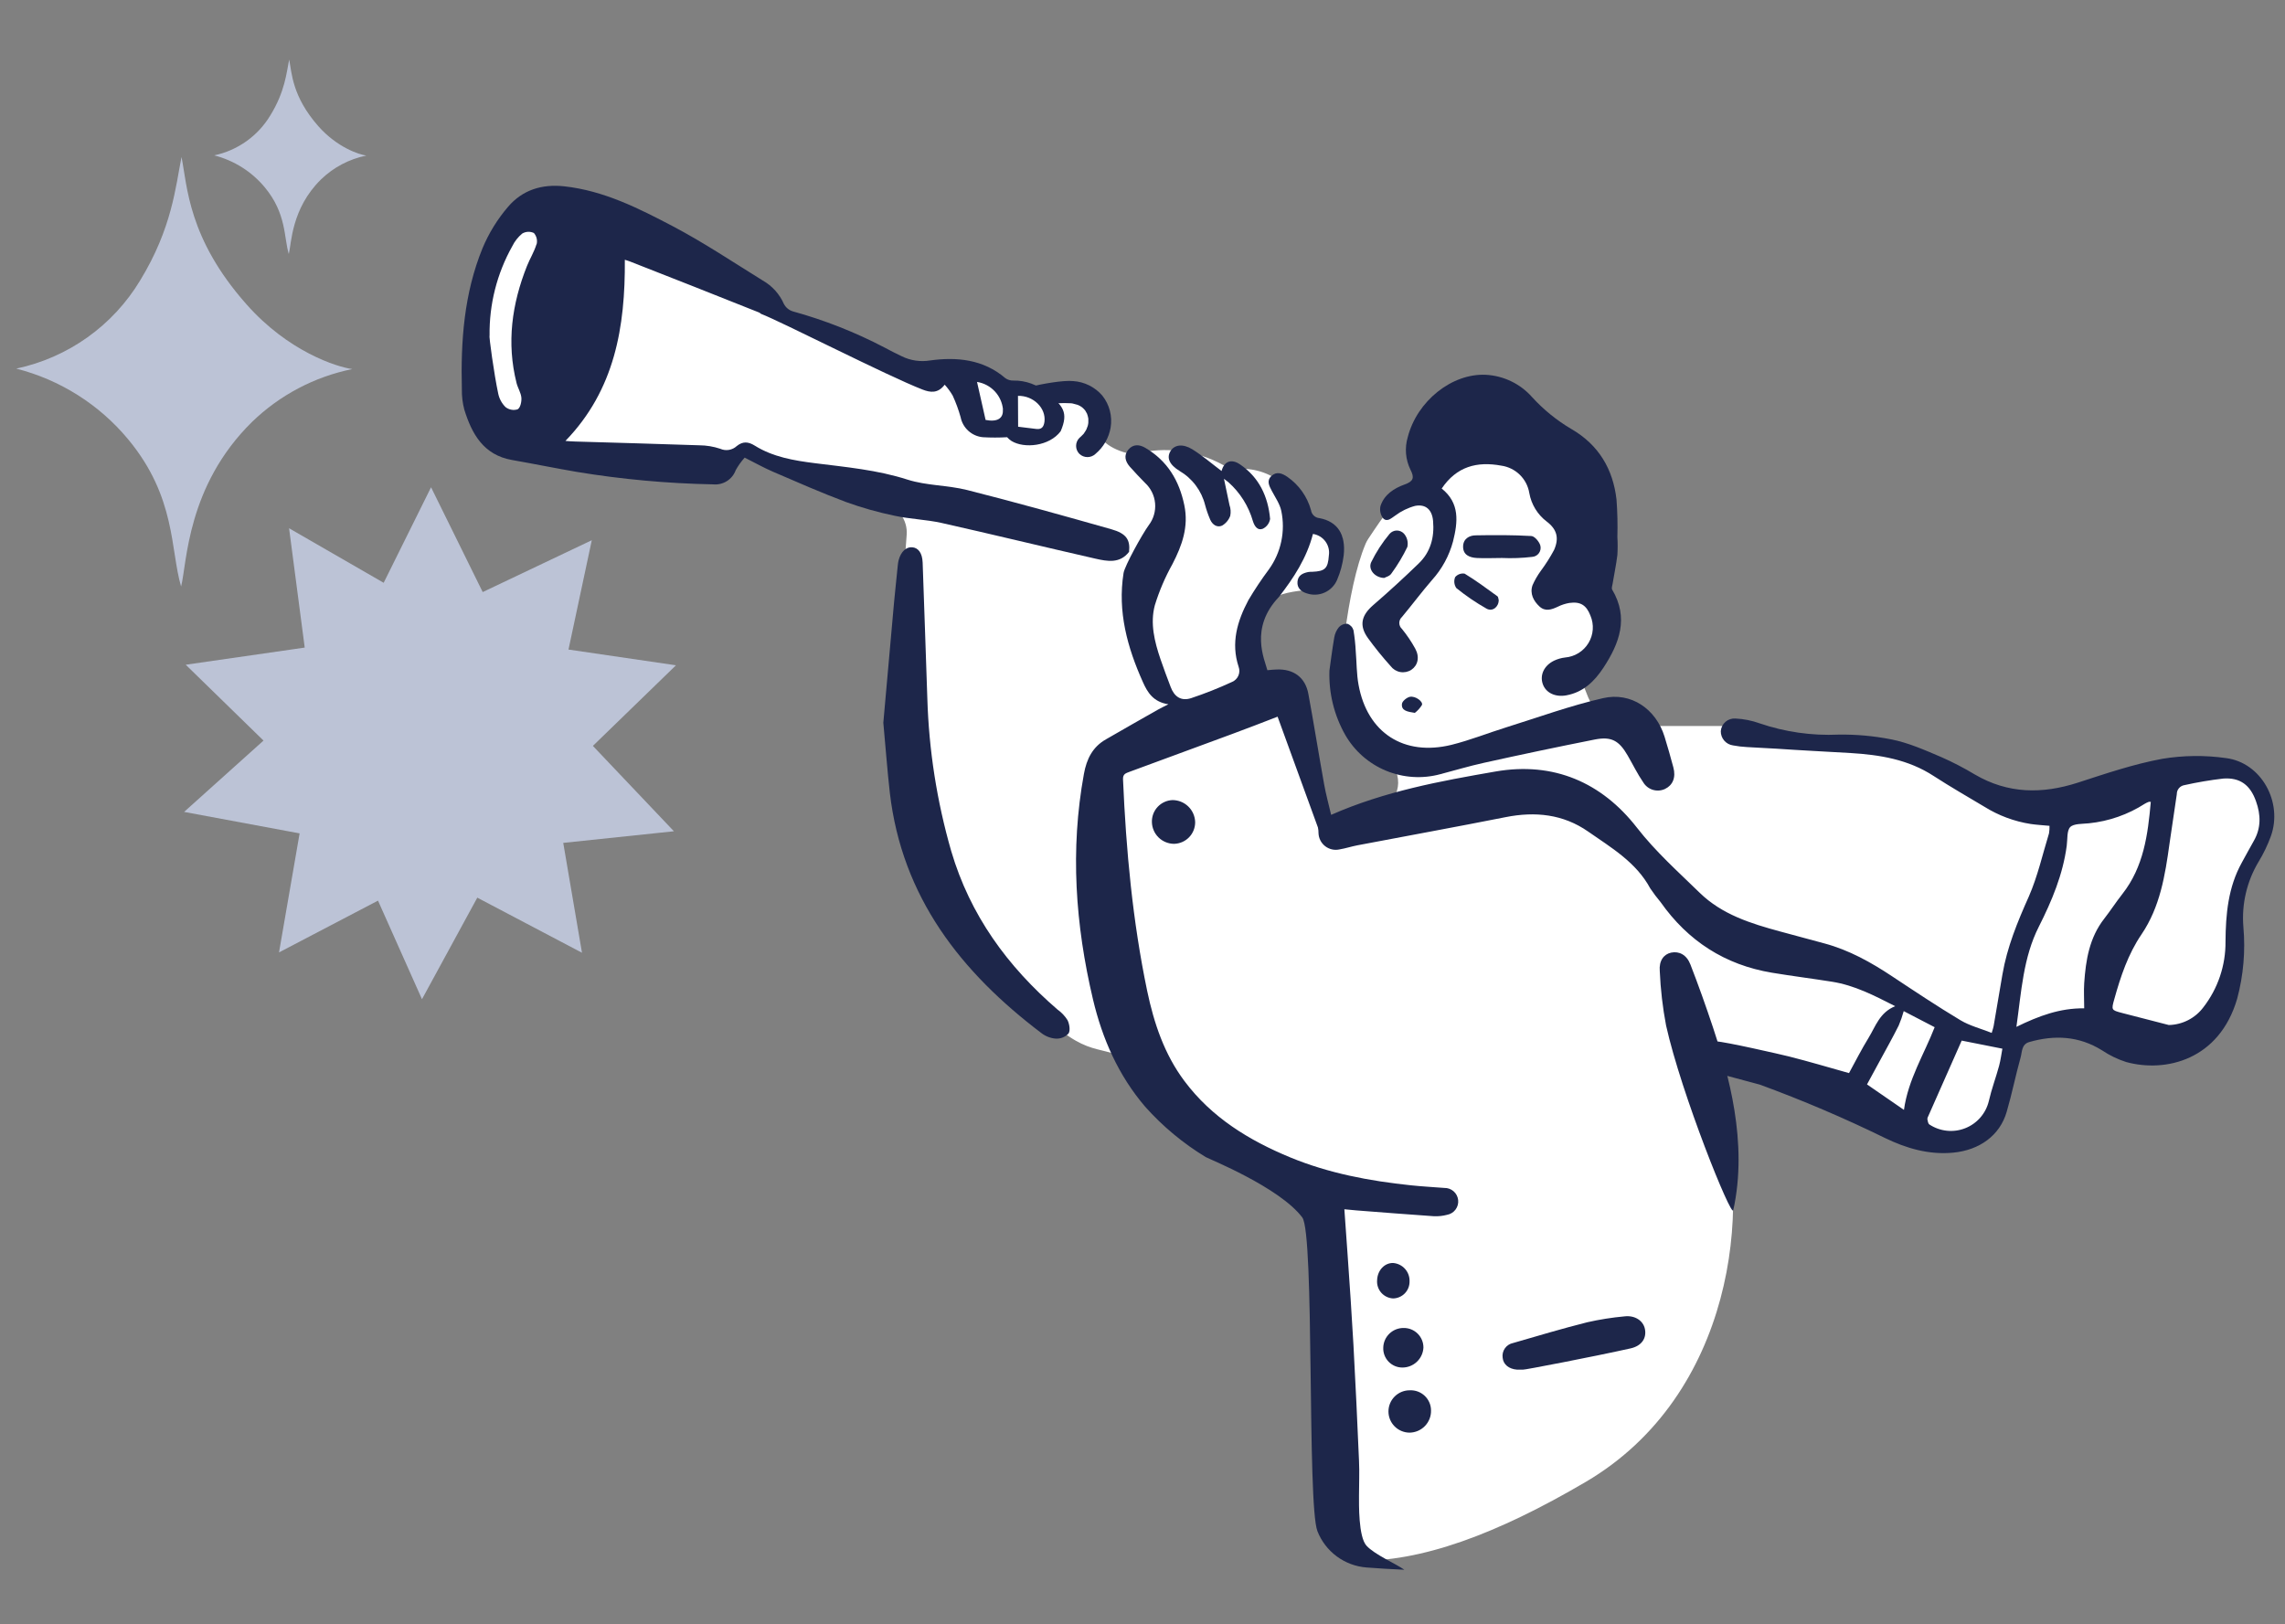 <svg width="422" height="300" viewBox="0 0 422 300" fill="none" xmlns="http://www.w3.org/2000/svg">
<rect x="0" y="0" width="422" height="300" fill="#808080" stroke="none"/>
<g clip-path="url(#clip0_421_1026)">
<g clip-path="url(#clip1_421_1026)">
<path d="M418.625 149.43C418.451 148.517 417.766 145.666 414.079 142.913C413.03 142.141 411.74 141.771 410.441 141.867C405.908 142.18 401.407 142.844 396.977 143.853C386.572 146.23 382.571 149.158 375.329 148.733C372.864 148.587 369.002 146.941 361.362 143.853C355.657 141.553 350.887 139.483 347.459 137.921C346.952 137.698 346.416 137.548 345.866 137.475L319.812 134.136C319.58 134.109 319.347 134.095 319.113 134.095H304.239C303.681 134.094 303.126 134.012 302.591 133.851L296.872 132.094C296.075 131.847 295.344 131.426 294.73 130.861C294.117 130.297 293.636 129.604 293.324 128.832L292.584 126.978C292.273 126.212 292.135 125.387 292.178 124.562C292.222 123.737 292.446 122.932 292.835 122.203C294.594 119.002 295.581 115.436 295.719 111.788C295.855 106.013 293.916 100.381 290.252 95.909C290.168 95.805 290.084 95.707 289.993 95.61L279.155 84.227C278.438 83.471 277.524 82.932 276.516 82.668C275.507 82.404 274.446 82.428 273.45 82.735C269.971 83.838 266.656 85.404 263.596 87.391C258.471 90.723 255.426 95.428 252.702 99.513C252.513 99.795 252.349 100.094 252.214 100.406C248.61 108.945 247.248 125.59 247.325 131.271C247.325 133.697 248.624 134.596 250.154 136.332C252.067 138.514 257.339 140.298 258.045 143.156C260.063 151.347 243.764 155.299 241.746 147.123C241.306 145.331 237.479 135.217 237.095 132.003C236.878 130.226 235.426 129.445 234.874 128.176C234.522 127.274 233.887 126.509 233.065 125.995C232.344 125.624 231.718 125.093 231.233 124.443C230.749 123.793 230.42 123.041 230.272 122.244C230.188 121.659 230.112 121.08 230.049 120.509V120.453C229.914 119.375 229.84 118.291 229.825 117.205C229.762 116.016 230.063 114.837 230.686 113.822C231.31 112.808 232.227 112.006 233.317 111.524C233.625 111.384 233.92 111.216 234.197 111.022C236.362 109.488 239.043 109.216 241.662 108.931C242.681 108.805 243.296 107.739 243.959 107.481C244.971 107.035 245.834 106.309 246.445 105.389C247.758 103.549 248.471 102.002 247.842 99.22C247.765 98.886 246.159 98.879 246.194 98.593C245.087 98.298 244.014 97.884 242.996 97.359C242.304 97.04 241.685 96.582 241.177 96.016C240.669 95.448 240.283 94.784 240.042 94.062C239.455 92.335 238.45 90.778 237.116 89.531C234.848 87.511 231.877 86.46 228.841 86.604C227.851 86.642 226.869 86.413 225.998 85.942C223.393 84.496 220.525 83.583 217.563 83.258C215.169 83 212.748 83.135 210.398 83.655C209.438 83.863 208.441 83.815 207.507 83.516C199.86 81.069 203.072 75.241 198.708 73.499C198.254 72.446 192.814 73.115 188.233 71.408C187.231 71.027 186.18 70.792 185.111 70.71C184.414 70.67 183.731 70.495 183.1 70.195C181.417 69.378 179.613 68.837 177.758 68.591C175.723 68.323 173.657 68.415 171.654 68.863C170.564 69.108 169.426 69.031 168.379 68.64L145.132 59.725C144.393 59.443 143.723 59.007 143.166 58.447C142.609 57.887 142.177 57.216 141.899 56.477L141.612 55.71C141.323 54.94 140.868 54.243 140.277 53.669C139.687 53.095 138.977 52.659 138.198 52.392L101.291 39.712C100.282 39.36 99.193 39.304 98.153 39.551C97.114 39.798 96.167 40.338 95.425 41.106C91.634 45.087 88.943 49.982 87.618 55.312C85.097 65.615 88.63 74.279 90.949 78.538C91.373 79.326 91.981 79.999 92.722 80.503C93.462 81.006 94.312 81.325 95.201 81.431L130.851 85.725C132.237 85.891 133.634 85.533 134.769 84.722L134.818 84.687C135.704 84.055 136.755 83.695 137.843 83.651C138.931 83.608 140.008 83.883 140.942 84.443C144.201 86.404 147.621 88.086 151.165 89.469C154.971 90.957 158.905 92.096 162.918 92.87C164.276 93.127 165.489 93.877 166.325 94.975C167.161 96.074 167.559 97.442 167.444 98.816C166.489 110.316 166.417 121.872 167.227 133.384C168.037 144.843 168.547 151.347 171.417 159.175C177.004 174.357 187.541 183.956 194.343 189.058L194.574 189.246C202.954 196.44 204.015 191.637 212.276 198.622C212.499 198.81 212.706 199.015 212.898 199.235L225.056 213.288C225.6 213.915 244.441 222.719 244.665 223.521C250.95 246.426 238.771 261.274 245.049 284.166C245.365 285.32 246.044 286.343 246.988 287.082C247.931 287.822 249.087 288.239 250.286 288.271C262.374 288.571 276.376 283.392 292.884 273.696C320.119 257.663 323.701 222.907 317.43 203.954C317.12 203.024 317.06 202.027 317.258 201.066C317.457 200.106 317.905 199.214 318.559 198.481C319.213 197.749 320.049 197.201 320.982 196.894C321.916 196.587 322.914 196.532 323.876 196.733C334.289 198.866 344.15 203.118 352.843 209.224C352.973 209.323 353.111 209.412 353.255 209.489C355.506 210.782 358.147 211.227 360.699 210.744C364.938 209.886 367.193 206.638 368.024 205.167C368.237 204.782 368.404 204.372 368.52 203.947C369.451 200.694 370.354 197.441 371.23 194.188C371.448 193.4 371.838 192.668 372.371 192.047C372.905 191.425 373.569 190.928 374.316 190.592C376.393 189.621 378.657 189.112 380.95 189.1C387.473 189.1 389.812 193.505 397.012 193.282C399.709 193.251 402.354 192.531 404.694 191.191C410.441 187.79 412.054 181.321 412.375 180.038C413.828 174.197 411.272 172.984 413.074 166.794C413.912 163.894 414.519 164.006 416.565 158.429C418.199 153.933 419.023 151.612 418.625 149.43Z" fill="white"/>
<path d="M316.376 189.818C315.07 185.9 313.687 181.99 312.186 178.135C311.488 176.337 310.091 175.647 308.625 175.953C307.277 176.246 306.362 177.438 306.53 179.362C306.675 182.736 307.065 186.095 307.696 189.414C310.538 202.149 319.777 225.027 320.105 223.535C322.877 210.988 319.155 198.148 316.376 189.818Z" fill="#1D264A"/>
<path d="M411.097 140.02C407.195 139.467 403.232 139.512 399.344 140.152C394.058 141.128 388.869 142.892 383.764 144.551C377.165 146.684 370.852 146.642 364.707 143.045C362.717 141.846 360.653 140.775 358.527 139.838C355.531 138.563 352.409 137.162 349.19 136.548C346.017 135.927 342.787 135.637 339.553 135.684C334.595 135.911 329.638 135.201 324.944 133.593C323.518 133.082 322.023 132.786 320.51 132.714C320.179 132.69 319.846 132.73 319.531 132.834C319.215 132.938 318.923 133.102 318.672 133.318C318.42 133.535 318.214 133.798 318.064 134.094C317.915 134.39 317.825 134.712 317.8 135.043C317.789 135.682 318.013 136.303 318.43 136.789C318.847 137.275 319.428 137.591 320.063 137.678C320.907 137.839 321.761 137.941 322.619 137.984C324.434 138.11 326.25 138.165 328.059 138.284C332.619 138.598 337.186 138.814 341.746 139.086C347.165 139.413 352.423 140.264 357.109 143.324C360.161 145.303 363.324 147.123 366.446 148.984C369.07 150.629 372.002 151.722 375.063 152.197C376.187 152.358 377.326 152.42 378.506 152.532C378.522 152.999 378.492 153.466 378.415 153.926C377.221 157.823 376.32 161.859 374.7 165.567C372.605 170.251 370.678 174.922 369.812 179.996C369.272 183.184 368.729 186.365 368.185 189.539C368.136 189.825 368.031 190.097 367.835 190.78C365.824 189.985 363.785 189.469 362.06 188.438C357.772 185.866 353.603 183.084 349.434 180.324C345.538 177.738 341.494 175.479 336.941 174.253L328.75 172.043C323.352 170.579 318.024 168.92 313.896 164.891C309.909 161.001 305.789 157.342 302.297 152.853C295.817 144.53 286.934 140.633 276.194 142.501C265.984 144.272 255.775 146.133 245.837 150.504C245.383 148.545 244.874 146.725 244.545 144.864C243.54 139.288 242.66 133.711 241.633 128.17C241.075 125.109 238.889 123.52 235.747 123.66C235.202 123.66 234.664 123.743 234.064 123.792C233.554 121.819 230.733 115.985 236.193 110.262C238.938 106.735 241.354 103.013 242.478 98.621C242.933 98.688 243.37 98.845 243.764 99.081C244.159 99.317 244.502 99.629 244.775 99.998C245.048 100.367 245.246 100.787 245.356 101.232C245.467 101.678 245.488 102.141 245.418 102.594C245.251 104.999 244.72 105.515 242.339 105.613C242.084 105.604 241.829 105.62 241.578 105.661C240.586 105.87 239.72 106.268 239.622 107.446C239.524 108.624 240.321 109.286 241.347 109.6C242.421 109.965 243.594 109.911 244.63 109.45C245.666 108.988 246.489 108.153 246.934 107.111C247.552 105.673 247.964 104.155 248.156 102.601C248.589 98.719 247.018 96.328 243.673 95.7C243.286 95.668 242.922 95.505 242.641 95.239C242.359 94.973 242.176 94.62 242.122 94.237C241.433 91.726 239.877 89.538 237.73 88.061C236.808 87.433 235.767 87.008 234.811 87.914C233.854 88.82 234.406 89.747 234.902 90.702C235.537 91.901 236.368 93.086 236.633 94.369C237.023 96.227 237.021 98.146 236.628 100.004C236.235 101.861 235.459 103.617 234.35 105.159C232.989 106.983 231.726 108.877 230.565 110.834C228.512 114.695 227.29 118.745 228.756 123.172C228.948 123.7 228.931 124.281 228.708 124.797C228.484 125.313 228.072 125.724 227.555 125.946C225.083 127.09 222.549 128.096 219.964 128.957C218.121 129.543 216.871 128.686 216.193 126.866C215.551 125.165 214.901 123.464 214.322 121.75C213.218 118.508 212.38 115.128 213.281 111.782C214.096 109.14 215.186 106.591 216.536 104.177C218.316 100.733 219.552 97.283 218.721 93.302C217.779 88.758 215.6 85.126 211.549 82.735C210.453 82.08 209.287 81.982 208.386 83.049C207.485 84.115 207.827 85.244 208.658 86.199C209.489 87.154 210.516 88.207 211.452 89.176C212.527 90.159 213.196 91.508 213.325 92.958C213.454 94.408 213.035 95.854 212.15 97.011C210.935 98.677 207.709 104.525 207.499 105.857C206.375 112.967 208.197 119.575 211.075 125.988C211.927 127.905 213.002 129.661 215.781 130.08C214.88 130.54 214.385 130.777 213.847 131.076C210.642 132.896 207.436 134.715 204.245 136.562C201.794 137.956 200.683 140.173 200.181 142.94C197.618 156.958 198.602 170.823 201.85 184.569C203.575 191.86 206.549 198.636 211.501 204.422C214.743 208.055 218.508 211.186 222.674 213.713C223.093 213.985 236.319 219.29 240.509 224.866C242.793 227.906 241.382 277.788 243.302 282.799C244.028 284.659 245.265 286.277 246.871 287.466C248.477 288.654 250.387 289.366 252.381 289.519C254.532 289.686 256.892 289.833 259.364 289.937C257.674 288.766 253.903 287.149 252.381 285.511C250.858 283.873 250.984 277.746 250.984 276.226C250.984 274.072 251.089 271.918 250.984 269.764C250.677 262.633 250.349 255.509 249.958 248.392C249.65 242.816 249.259 237.204 248.868 231.607C248.687 228.909 248.484 226.205 248.282 223.354C249.106 223.43 249.797 223.507 250.488 223.563C255.279 223.932 260.062 224.316 264.853 224.643C265.662 224.674 266.472 224.584 267.255 224.378C267.876 224.265 268.431 223.922 268.81 223.417C269.188 222.913 269.362 222.285 269.297 221.658C269.232 221.032 268.932 220.453 268.458 220.037C267.983 219.621 267.369 219.399 266.738 219.415C264.678 219.255 262.604 219.143 260.544 218.927C252.925 218.126 245.432 216.718 238.309 213.783C230.677 210.632 223.791 206.415 218.756 199.688C215.034 194.725 213.114 188.981 211.864 183.022C209.175 170.133 207.967 157.07 207.401 143.93C207.359 142.885 208.016 142.801 208.658 142.536C214.957 140.213 221.261 137.889 227.569 135.566C230.362 134.534 233.107 133.474 235.949 132.373C238.47 139.288 240.942 146.063 243.4 152.839C243.474 153.185 243.51 153.538 243.505 153.891C243.522 154.361 243.642 154.821 243.858 155.239C244.074 155.657 244.38 156.022 244.754 156.307C245.127 156.593 245.56 156.793 246.02 156.892C246.48 156.991 246.957 156.988 247.416 156.882C248.512 156.7 249.573 156.345 250.663 156.136C259.797 154.4 268.945 152.734 278.058 150.929C283.526 149.841 288.694 150.378 293.303 153.591C297.57 156.568 302.165 159.245 304.769 164.082C305.361 164.964 306 165.813 306.683 166.627C311.739 173.8 318.554 178.212 327.242 179.662C330.936 180.275 334.651 180.742 338.345 181.328C342.486 181.983 346.131 183.872 350.014 185.845C347.123 187.009 346.383 189.595 345.091 191.693C343.799 193.791 342.605 196.147 341.48 198.204C337.702 197.144 334.078 196.064 330.412 195.137C328.757 194.725 318.652 192.411 316.948 192.348C316.282 192.293 315.618 192.482 315.08 192.879C314.543 193.277 314.169 193.857 314.029 194.509C313.88 195.158 313.961 195.838 314.257 196.434C314.554 197.03 315.048 197.505 315.656 197.778C315.964 197.953 324.665 200.211 325 200.33C332.876 203.213 340.596 206.505 348.129 210.193C352.06 212.096 356.222 213.33 360.733 212.898C365.573 212.431 369.323 209.74 370.594 205.383C371.571 202.051 372.242 198.636 373.178 195.29C373.464 194.279 373.317 192.885 374.77 192.467C379.456 191.128 383.939 191.345 388.199 193.993C389.581 194.923 391.088 195.653 392.675 196.161C399.951 198.155 409.875 195.792 413.171 184.451C414.321 180.148 414.709 175.677 414.316 171.241C413.963 167.031 414.939 162.816 417.109 159.189C418.029 157.679 418.796 156.082 419.4 154.421C421.635 148.155 417.619 140.842 411.097 140.02ZM344.804 200.295L347.165 195.952C348.345 193.777 349.553 191.623 350.656 189.421C351.024 188.554 351.334 187.665 351.585 186.758L357.298 189.727C355.342 194.76 352.409 199.361 351.627 205L344.804 200.295ZM369.197 196.865C368.604 199.047 367.8 201.18 367.298 203.383C367.027 204.506 366.488 205.548 365.729 206.419C364.969 207.291 364.009 207.966 362.932 208.389C361.855 208.812 360.691 208.969 359.54 208.847C358.389 208.726 357.285 208.329 356.32 207.691C356.082 207.523 356.013 207.056 355.95 206.715C355.953 206.512 356.014 206.314 356.124 206.143L362.291 192.202L369.805 193.694C369.623 194.649 369.49 195.778 369.197 196.865ZM384.916 181.6C384.819 183.057 384.916 184.52 384.916 186.242C380.447 186.186 376.537 187.636 372.395 189.665C373.317 183.14 373.645 176.867 376.544 171.144C378.939 166.404 380.985 161.531 381.69 156.205C381.851 155.02 381.69 153.417 382.333 152.762C382.975 152.107 384.595 152.19 385.789 152.065C389.475 151.689 393.019 150.447 396.132 148.44C396.355 148.309 396.588 148.198 396.83 148.106C396.914 148.071 397.025 148.106 397.214 148.106C396.676 154.17 395.901 160.123 391.956 165.135C390.796 166.606 389.784 168.181 388.639 169.652C385.866 173.186 385.203 177.341 384.916 181.6ZM416.237 155.32C415.482 156.631 414.777 157.976 414.037 159.301C411.495 163.873 411.048 168.864 411.013 173.939C411.05 178.321 409.609 182.589 406.921 186.054C406.176 187.047 405.214 187.858 404.108 188.424C403.002 188.991 401.781 189.298 400.538 189.323C397.668 188.584 394.784 187.852 391.914 187.099C389.91 186.57 389.91 186.556 390.482 184.52C391.648 180.338 393.017 176.232 395.496 172.586C398.925 167.526 399.861 161.692 400.671 155.815C401.09 152.769 401.6 149.73 402.019 146.684C402.012 146.285 402.149 145.897 402.406 145.591C402.662 145.285 403.021 145.081 403.415 145.018C405.779 144.491 408.168 144.086 410.573 143.805C413.723 143.568 415.594 145.025 416.642 147.987C417.549 150.518 417.591 152.95 416.237 155.32Z" fill="#1D264A"/>
<path d="M205.236 97.75C196.395 95.24 187.541 92.772 178.63 90.514C175.027 89.601 171.13 89.712 167.61 88.59C162.024 86.792 156.249 86.276 150.494 85.551C146.619 85.063 142.764 84.415 139.384 82.303C138.162 81.543 137.163 81.508 136.067 82.386C135.664 82.761 135.16 83.008 134.617 83.097C134.074 83.187 133.517 83.114 133.015 82.888C131.768 82.471 130.462 82.255 129.146 82.247C121.507 81.982 113.867 81.78 106.227 81.55C105.599 81.55 104.97 81.473 104.426 81.438C113.553 72.007 115.48 60.373 115.396 47.979C115.683 48.077 116.018 48.167 116.339 48.293C124.286 51.416 132.233 54.525 140.152 57.703C140.297 57.768 140.43 57.857 140.543 57.968C144.342 59.425 163.846 69.421 170.369 71.951C171.821 72.516 173.225 72.704 174.468 71.052C175.031 71.672 175.527 72.35 175.948 73.073C176.539 74.358 177.027 75.686 177.408 77.047C177.6 78.025 178.103 78.914 178.843 79.583C179.583 80.251 180.52 80.662 181.514 80.755C183.007 80.84 184.504 80.84 185.997 80.755C186.235 81.023 186.507 81.257 186.807 81.452C189.147 82.888 193.791 82.442 195.886 79.654C197.387 76.169 196.333 74.928 193.309 72.523C191.605 71.051 189.417 70.257 187.164 70.292C186.626 70.314 186.097 70.155 185.662 69.839C181.591 66.354 176.661 65.901 171.772 66.577C169.989 66.872 168.157 66.602 166.535 65.803C165.439 65.294 164.363 64.723 163.295 64.158C157.912 61.346 152.245 59.114 146.388 57.501C145.694 57.278 145.115 56.792 144.775 56.149C143.981 54.328 142.619 52.812 140.892 51.827C135.39 48.425 129.998 44.808 124.286 41.803C117.966 38.485 111.542 35.223 104.216 34.414C100.026 33.954 96.472 35.111 93.839 38.185C91.87 40.478 90.275 43.066 89.111 45.853C85.697 54.218 85.075 62.994 85.298 71.888C85.274 73.153 85.424 74.415 85.745 75.639C87.142 80.149 89.293 84.038 94.572 84.965C98.553 85.662 102.505 86.471 106.486 87.154C114.819 88.532 123.243 89.303 131.688 89.462C132.58 89.552 133.477 89.343 134.236 88.867C134.995 88.391 135.573 87.675 135.878 86.834C136.338 86.005 136.891 85.231 137.526 84.526C139.433 85.481 141.067 86.401 142.778 87.14C147.233 89.057 151.675 91.016 156.221 92.717C159.156 93.781 162.164 94.632 165.222 95.261C168.057 95.874 171.018 95.958 173.846 96.579C183.351 98.712 192.813 101.026 202.31 103.187C204.496 103.682 206.829 104.135 208.518 101.925C208.756 99.715 208.037 98.537 205.236 97.75ZM188.002 73.115C190.851 73.046 193.232 75.381 192.89 77.932C192.757 78.803 192.415 79.326 191.444 79.236L188.03 78.817L188.002 73.115ZM185.208 75.646C185.334 77.291 184.175 77.988 182.024 77.563C181.493 75.239 180.965 72.899 180.439 70.543C181.693 70.74 182.846 71.348 183.715 72.272C184.584 73.197 185.119 74.384 185.236 75.646H185.208ZM99.076 45.121C98.657 46.515 97.861 47.777 97.324 49.129C94.53 56.142 93.532 63.322 95.396 70.738C95.627 71.665 96.206 72.53 96.29 73.45C96.353 74.182 96.109 75.318 95.592 75.604C95.213 75.721 94.812 75.745 94.422 75.672C94.033 75.599 93.667 75.432 93.357 75.186C92.677 74.51 92.21 73.649 92.016 72.711C91.255 69.184 90.27 62.025 90.417 61.997C90.333 56.218 91.778 50.52 94.607 45.477C95.048 44.574 95.676 43.775 96.451 43.135C96.774 42.944 97.139 42.835 97.514 42.818C97.889 42.801 98.263 42.876 98.602 43.037C98.847 43.319 99.021 43.655 99.109 44.018C99.196 44.38 99.195 44.759 99.104 45.121H99.076Z" fill="#1D264A"/>
<path d="M266.257 90.235C269.643 92.933 269.238 96.432 268.352 99.994C267.643 102.644 266.315 105.088 264.476 107.125C262.555 109.342 260.803 111.698 258.924 113.949C258.767 114.089 258.642 114.261 258.556 114.452C258.47 114.644 258.426 114.851 258.426 115.061C258.426 115.271 258.47 115.479 258.556 115.67C258.642 115.862 258.767 116.033 258.924 116.173C259.85 117.309 260.671 118.527 261.375 119.812C262.227 121.38 261.857 122.907 260.642 123.722C260.035 124.11 259.303 124.253 258.595 124.124C257.886 123.995 257.253 123.602 256.822 123.025C255.336 121.375 253.938 119.649 252.632 117.853C250.97 115.532 251.417 113.671 253.589 111.782C256.459 109.307 259.252 106.742 261.969 104.114C264.211 101.981 264.93 99.234 264.664 96.223C264.49 94.188 263.352 93.065 261.361 93.435C260.022 93.793 258.766 94.406 257.66 95.24C256.906 95.749 256.159 96.481 255.439 95.728C255.194 95.406 255.024 95.034 254.941 94.639C254.857 94.244 254.863 93.835 254.958 93.442C255.656 91.351 257.416 90.2 259.448 89.469C261.012 88.904 261.264 88.256 260.495 86.771C259.57 84.892 259.39 82.733 259.993 80.727C261.697 74.091 268.135 68.926 274.406 69.226C276.033 69.311 277.626 69.719 279.092 70.427C280.559 71.134 281.869 72.126 282.947 73.346C285.059 75.662 287.507 77.65 290.209 79.243C295.23 82.149 297.891 86.618 298.54 92.257C298.713 94.562 298.766 96.875 298.701 99.186C298.771 100.293 298.771 101.403 298.701 102.511C298.484 104.288 298.114 106.045 297.821 107.815C297.758 108.178 297.591 108.645 297.744 108.91C300.838 114.131 299.092 118.815 296.124 123.332C294.469 125.841 292.409 127.863 289.267 128.434C287.241 128.804 285.489 127.974 284.923 126.343C284.357 124.712 285.125 122.942 287.018 122.022C287.658 121.722 288.341 121.526 289.043 121.443C289.925 121.37 290.776 121.089 291.528 120.624C292.28 120.158 292.91 119.521 293.367 118.765C293.824 118.009 294.094 117.155 294.156 116.274C294.217 115.394 294.069 114.511 293.722 113.698C292.982 111.782 291.885 111.078 289.846 111.363C289.101 111.489 288.379 111.724 287.702 112.06C286.543 112.604 285.391 113.008 284.315 112.019C283.24 111.029 282.479 109.642 283.037 108.08C283.458 107.126 283.983 106.222 284.602 105.382C285.497 104.175 286.303 102.903 287.011 101.577C287.975 99.395 287.549 97.764 285.656 96.335C283.959 95.046 282.809 93.168 282.437 91.072C282.227 89.785 281.611 88.599 280.677 87.687C279.743 86.775 278.542 86.185 277.248 86.004C272.786 85.181 269.015 86.15 266.257 90.235Z" fill="#1D264A"/>
<path d="M163.135 133.488C163.777 126.28 164.434 118.794 165.111 111.314C165.321 109 165.586 106.693 165.809 104.386C165.837 104.085 165.886 103.787 165.956 103.493C166.375 101.89 167.353 100.991 168.463 101.082C169.573 101.172 170.328 102.099 170.397 103.905C170.705 112.269 170.97 120.634 171.263 128.999C171.547 138.542 173.027 148.012 175.67 157.188C179.161 169.038 186.061 178.498 195.3 186.465C196.039 186.988 196.668 187.651 197.15 188.417C197.5 189.114 197.709 190.327 197.339 190.891C197.042 191.208 196.68 191.458 196.277 191.621C195.874 191.785 195.441 191.859 195.006 191.839C194.048 191.771 193.131 191.424 192.367 190.843C177.437 179.557 166.578 165.685 164.336 146.432C163.868 142.264 163.554 138.04 163.135 133.488Z" fill="#1D264A"/>
<path d="M245.523 123.855C245.712 122.509 246.012 120.104 246.417 117.72C246.536 117.026 246.834 116.375 247.283 115.831C247.479 115.619 247.719 115.452 247.987 115.344C248.255 115.235 248.544 115.188 248.833 115.204C249.102 115.302 249.345 115.461 249.541 115.67C249.738 115.878 249.883 116.129 249.964 116.403C250.178 117.695 250.318 118.998 250.383 120.307C250.558 122.363 250.53 124.489 250.9 126.483C252.513 135.37 259.28 139.727 268.065 137.573C271.515 136.715 274.846 135.377 278.247 134.318C284.168 132.47 290.027 130.33 296.061 128.95C301.243 127.758 305.838 130.979 307.409 136.046C307.995 137.921 308.519 139.817 309.036 141.72C309.553 143.623 308.917 145.045 307.486 145.728C306.785 146.052 305.99 146.107 305.251 145.882C304.513 145.657 303.884 145.168 303.484 144.509C302.402 142.94 301.564 141.198 300.6 139.539C298.994 136.75 297.562 135.991 294.497 136.597C287.66 137.956 280.844 139.385 274.036 140.898C271.34 141.49 268.694 142.292 266.019 142.989C262.698 143.892 259.172 143.671 255.991 142.359C252.81 141.047 250.155 138.719 248.442 135.74C246.391 132.122 245.381 128.009 245.523 123.855Z" fill="#1D264A"/>
<path d="M281.249 252.979C280.893 252.979 280.551 252.979 280.188 252.979C278.679 252.867 277.625 252.031 277.513 250.776C277.424 250.163 277.575 249.539 277.933 249.033C278.292 248.527 278.832 248.178 279.441 248.058C283.994 246.74 288.519 245.388 293.149 244.224C295.415 243.711 297.713 243.347 300.027 243.136C301.941 242.913 303.47 243.931 303.784 245.451C304.133 247.137 303.219 248.581 301.152 249.048C294.552 250.525 281.27 253.09 281.249 252.979Z" fill="#1D264A"/>
<path d="M225.606 87.001C226.032 85.307 227.317 84.638 228.979 85.753C232.519 88.144 234.195 91.699 234.565 95.847C234.505 96.237 234.349 96.606 234.113 96.924C233.877 97.24 233.568 97.495 233.211 97.666C232.247 98.049 231.681 97.178 231.395 96.272C230.599 93.486 229.024 90.984 226.856 89.057C226.632 88.869 226.395 88.702 226.046 88.437C226.409 90.152 226.744 91.713 227.065 93.281C227.291 93.921 227.34 94.61 227.205 95.275C226.929 96.032 226.398 96.67 225.704 97.081C224.775 97.499 223.916 96.92 223.504 95.979C223.123 95.1 222.808 94.193 222.561 93.268C222.232 91.964 221.646 90.738 220.84 89.662C220.033 88.585 219.021 87.678 217.861 86.994C215.941 85.823 215.431 84.547 216.158 83.341C216.884 82.135 218.434 81.898 220.222 83C222.1 84.171 223.804 85.648 225.606 87.001Z" fill="#1D264A"/>
<path d="M277.381 103.061C275.824 103.061 274.252 103.145 272.702 103.061C271.438 102.978 270.202 102.524 270.209 100.97C270.209 99.541 271.319 98.879 272.555 98.879C275.977 98.816 279.399 98.809 282.814 99.004C283.421 99.039 284.28 100.057 284.476 100.768C284.538 101.008 284.547 101.258 284.5 101.502C284.454 101.745 284.354 101.975 284.207 102.175C284.061 102.375 283.872 102.54 283.654 102.659C283.436 102.777 283.194 102.845 282.947 102.859C281.1 103.076 279.238 103.144 277.381 103.061Z" fill="#1D264A"/>
<path d="M216.85 155.857C215.778 155.857 214.748 155.44 213.98 154.694C213.212 153.948 212.766 152.932 212.737 151.863C212.701 150.819 213.08 149.804 213.792 149.038C214.504 148.273 215.49 147.82 216.536 147.778C217.629 147.778 218.679 148.204 219.462 148.966C220.245 149.728 220.698 150.765 220.726 151.856C220.731 152.896 220.329 153.897 219.605 154.645C218.88 155.393 217.892 155.828 216.85 155.857Z" fill="#1D264A"/>
<path d="M264.287 260.521C264.298 261.051 264.204 261.578 264.01 262.071C263.816 262.564 263.525 263.014 263.156 263.395C262.786 263.775 262.345 264.079 261.857 264.288C261.369 264.497 260.845 264.607 260.314 264.613C259.275 264.605 258.281 264.186 257.552 263.448C256.822 262.709 256.417 261.712 256.424 260.674C256.431 259.637 256.851 258.646 257.591 257.918C258.331 257.189 259.33 256.784 260.369 256.792C260.875 256.768 261.38 256.847 261.854 257.024C262.328 257.201 262.761 257.472 263.127 257.82C263.493 258.169 263.785 258.588 263.984 259.052C264.184 259.516 264.287 260.016 264.287 260.521Z" fill="#1D264A"/>
<path d="M262.883 248.915C262.829 249.906 262.398 250.838 261.677 251.521C260.956 252.205 260.001 252.586 259.007 252.588C258.525 252.59 258.049 252.494 257.606 252.305C257.163 252.116 256.764 251.838 256.432 251.49C256.1 251.141 255.844 250.729 255.678 250.278C255.512 249.826 255.44 249.346 255.466 248.866C255.501 247.898 255.913 246.981 256.615 246.312C257.317 245.643 258.253 245.274 259.223 245.283C259.704 245.276 260.182 245.364 260.628 245.544C261.074 245.724 261.479 245.991 261.82 246.329C262.161 246.667 262.431 247.071 262.613 247.515C262.796 247.959 262.887 248.435 262.883 248.915Z" fill="#1D264A"/>
<path d="M255.635 106.749C253.917 106.707 252.625 105.187 253.232 103.849C254.145 101.976 255.282 100.22 256.619 98.621C256.786 98.423 256.994 98.264 257.228 98.155C257.463 98.046 257.719 97.989 257.978 97.989C258.237 97.989 258.492 98.046 258.727 98.155C258.962 98.264 259.169 98.423 259.336 98.621C259.608 98.951 259.801 99.338 259.901 99.754C260.002 100.169 260.006 100.601 259.915 101.019C259.092 102.731 258.113 104.365 256.989 105.898C256.668 106.428 255.921 106.581 255.635 106.749Z" fill="#1D264A"/>
<path d="M260.32 236.668C260.337 237.486 260.029 238.278 259.462 238.87C258.895 239.462 258.117 239.805 257.297 239.825C256.878 239.806 256.467 239.703 256.089 239.522C255.711 239.341 255.373 239.085 255.096 238.771C254.819 238.457 254.609 238.09 254.477 237.693C254.345 237.295 254.295 236.876 254.329 236.458C254.392 234.611 255.725 233.224 257.318 233.28C258.157 233.354 258.936 233.747 259.495 234.377C260.053 235.007 260.349 235.827 260.32 236.668Z" fill="#1D264A"/>
<path d="M276.787 110.827C276.787 112.116 275.634 113.022 274.545 112.423C272.581 111.31 270.712 110.037 268.958 108.617C268.757 108.324 268.632 107.986 268.594 107.633C268.556 107.281 268.607 106.924 268.742 106.595C268.953 106.345 269.225 106.154 269.533 106.042C269.84 105.929 270.172 105.899 270.495 105.954C272.59 107.23 274.566 108.687 276.549 110.136C276.724 110.262 276.717 110.673 276.787 110.827Z" fill="#1D264A"/>
<path d="M261.298 131.669C259.902 131.453 258.77 131.264 258.917 130.003C258.973 129.501 259.797 128.832 260.37 128.706C261.396 128.49 262.877 129.598 262.604 130.226C262.258 130.78 261.816 131.269 261.298 131.669Z" fill="#1D264A"/>
<path d="M193.615 74.767C194 74.642 194.399 74.56 194.802 74.523C194.286 74.523 194.739 74.523 194.872 74.523L195.417 74.482C196.17 74.436 196.926 74.436 197.679 74.482H197.847C198.084 74.482 198.063 74.482 197.777 74.482C197.941 74.492 198.103 74.523 198.259 74.572C198.448 74.614 198.629 74.663 198.811 74.719C198.992 74.774 199.509 74.907 198.992 74.76C199.294 74.877 199.578 75.034 199.837 75.228C200.012 75.353 200.026 75.367 199.837 75.228L200.068 75.437L200.382 75.771C200.71 76.127 200.179 75.416 200.424 75.834C200.508 75.987 200.605 76.141 200.689 76.294C200.941 76.775 200.626 76.029 200.759 76.426C200.808 76.573 200.857 76.719 200.899 76.866C200.941 77.012 200.969 77.165 200.996 77.319C201.024 77.472 200.996 77.521 200.996 77.221V77.528C200.996 77.681 200.996 77.835 200.996 77.988C200.996 78.141 200.996 78.141 200.996 78.218C200.996 78.295 200.996 78.323 200.996 78.044C200.973 78.402 200.881 78.752 200.724 79.075C200.57 79.549 200.927 78.699 200.724 79.145C200.647 79.278 200.584 79.417 200.508 79.549C200.431 79.682 200.284 79.898 200.172 80.065C199.942 80.421 200.438 79.786 200.124 80.128C199.879 80.393 199.62 80.644 199.348 80.881C198.956 81.273 198.736 81.804 198.736 82.359C198.736 82.913 198.956 83.444 199.348 83.836C199.749 84.215 200.28 84.427 200.832 84.427C201.384 84.427 201.915 84.215 202.316 83.836C203.789 82.603 204.778 80.889 205.11 78.999C205.286 77.955 205.24 76.886 204.974 75.861C204.708 74.836 204.229 73.879 203.566 73.053C202.898 72.28 202.084 71.646 201.169 71.189C200.254 70.732 199.258 70.461 198.238 70.39C196.387 70.174 192.142 70.975 190.34 71.422C189.272 71.68 190.766 72.321 191.108 73.373C191.266 73.901 191.622 74.348 192.103 74.62C192.583 74.891 193.15 74.967 193.685 74.83L193.615 74.767Z" fill="#1D264A"/>
<path d="M109.496 137.77L124.839 122.881L104.992 119.974L109.294 99.78L89.147 109.357L79.608 90L70.858 107.643L53.386 97.57L56.277 119.611L34.3 122.776L48.665 136.787L34 149.961L55.334 153.928L51.528 175.913L69.81 166.349L77.932 184.557L88.148 165.799L107.485 175.976L104.021 155.684L124.461 153.537L109.496 137.77Z" fill="#BCC3D6"/>
<path d="M33.524 29C32.434 34.437 31.792 42.133 25.877 51.808C23.387 55.943 20.07 59.521 16.135 62.321C12.199 65.122 7.728 67.083 3 68.084C11.101 70.147 18.338 74.72 23.671 81.147C32.56 91.854 31.436 101.571 33.447 108.333C34.544 103.99 34.495 89.777 46.548 77.927C51.658 72.975 58.082 69.588 65.06 68.168C62.169 67.771 53.231 64.941 45.507 56.193C34.732 44.022 34.606 34.416 33.524 29Z" fill="#BCC3D6"/>
<path d="M53.406 11C52.911 13.461 52.624 16.946 49.915 21.33C48.787 23.202 47.286 24.822 45.504 26.089C43.723 27.357 41.699 28.245 39.559 28.698C43.226 29.635 46.502 31.706 48.916 34.617C52.946 39.496 52.408 43.867 53.337 46.92C53.832 44.954 53.812 38.52 59.272 33.153C61.584 30.909 64.493 29.375 67.652 28.733C66.347 28.552 62.296 27.27 58.791 23.31C53.944 17.803 53.895 13.461 53.406 11Z" fill="#BCC3D6"/>
</g>
</g>
<defs>
<clipPath id="clip0_421_1026">
<rect width="422" height="300" fill="white"/>
</clipPath>
<clipPath id="clip1_421_1026">
<rect width="447" height="279" fill="white" transform="translate(-27 11)"/>
</clipPath>
</defs>
</svg>
